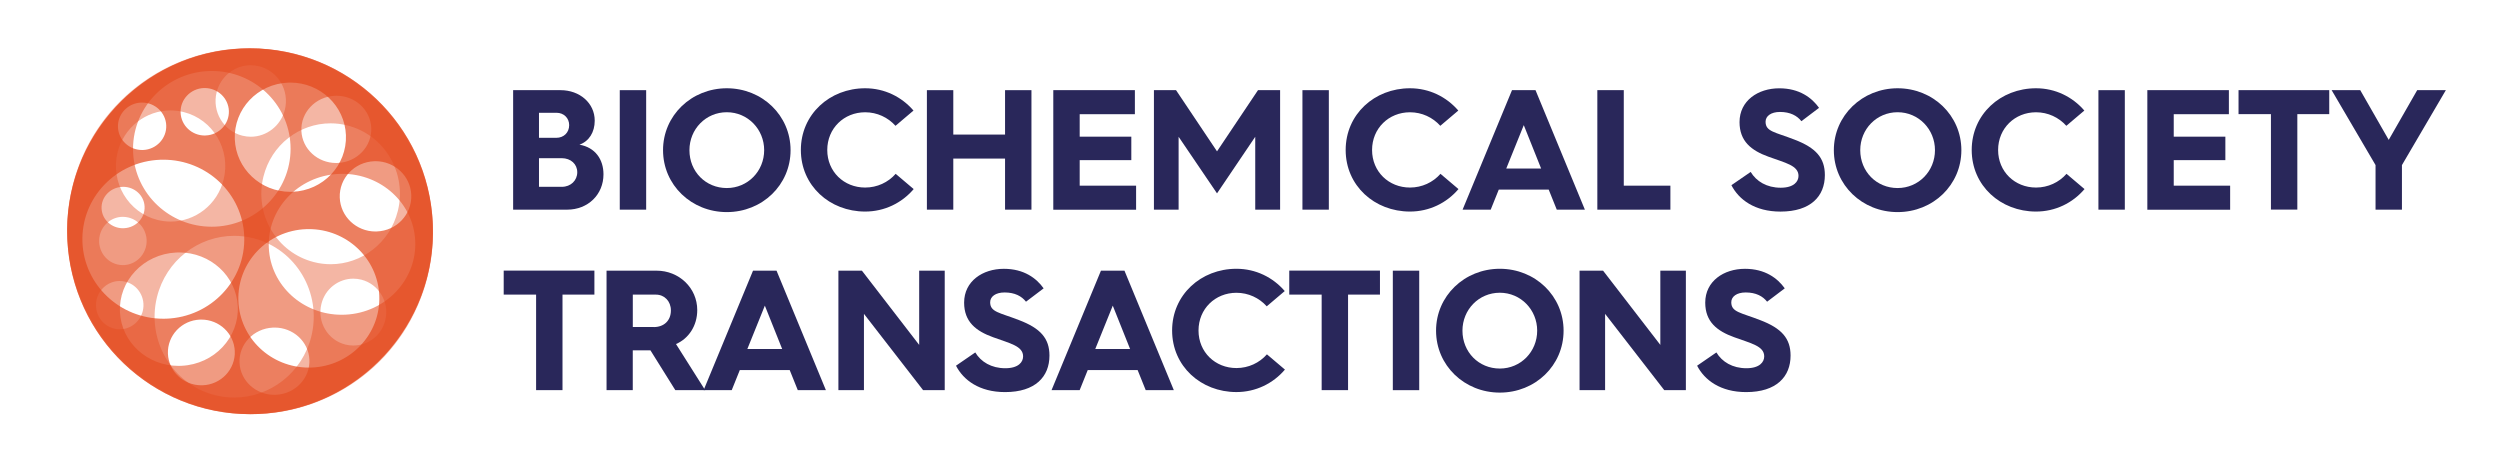 <?xml version="1.0" encoding="utf-8"?>
<!-- Generator: Adobe Illustrator 23.0.3, SVG Export Plug-In . SVG Version: 6.00 Build 0)  -->
<svg version="1.1" id="Layer_1" xmlns="http://www.w3.org/2000/svg" xmlns:xlink="http://www.w3.org/1999/xlink" x="0px" y="0px"
	 viewBox="0 0 554 105.17" style="enable-background:new 0 0 554 105.17;" xml:space="preserve">
<style type="text/css">
	.st0{fill:#29275A;}
	.st1{opacity:0.55;}
	.st2{fill:#E4481C;}
	.st3{opacity:0.7;}
	.st4{opacity:0.4;}
</style>
<g>
	<path class="st0" d="M113.71,19.98h10.52c4.22,0,7.56,2.85,7.56,6.76c0,2.55-1.25,4.56-3.38,5.32c3.5,0.61,5.32,3.27,5.32,6.57
		c0,4.48-3.42,7.83-8.05,7.83h-11.97V19.98z M123.28,30.54c1.67,0,2.85-1.18,2.85-2.81c0-1.56-1.18-2.74-2.81-2.74h-3.88v5.55
		H123.28z M124.5,41.4c1.98,0,3.42-1.41,3.42-3.23c0-1.79-1.41-3.12-3.46-3.12h-5.02v6.34H124.5z"/>
	<path class="st0" d="M137.34,19.98h5.85v26.48h-5.85V19.98z"/>
	<path class="st0" d="M161.06,19.56c7.86,0,14.13,6.04,14.13,13.72c0,7.71-6.27,13.72-14.13,13.72c-7.83,0-14.13-6-14.13-13.72
		C146.92,25.6,153.23,19.56,161.06,19.56z M161.06,41.67c4.63,0,8.28-3.72,8.28-8.4c0-4.6-3.61-8.4-8.28-8.4
		c-4.67,0-8.28,3.76-8.28,8.4C152.77,38.02,156.38,41.67,161.06,41.67z"/>
	<path class="st0" d="M191.72,19.56c4.29,0,8.09,1.9,10.71,4.94l-3.99,3.38c-1.67-1.86-4.07-3-6.72-3c-4.71,0-8.4,3.57-8.4,8.36
		c0,4.79,3.68,8.32,8.4,8.32c2.66,0,5.09-1.14,6.76-3.04l3.99,3.38c-2.62,3.08-6.46,4.98-10.75,4.98c-7.87,0-14.25-5.74-14.25-13.64
		C177.47,25.33,183.86,19.56,191.72,19.56z"/>
	<path class="st0" d="M205.4,19.98h5.85v9.84h11.47v-9.84h5.85v26.48h-5.85V35.14h-11.47v11.32h-5.85V19.98z"/>
	<path class="st0" d="M233.41,19.98h18.08v5.32h-12.23v4.98h11.44v5.21h-11.44v5.66h12.5v5.32h-18.35V19.98z"/>
	<path class="st0" d="M255.71,19.98h4.9l9.08,13.56l9.08-13.56h4.9v26.48h-5.51V30.31l-8.47,12.54l-8.51-12.54v16.15h-5.47V19.98z"
		/>
	<path class="st0" d="M288.62,19.98h5.85v26.48h-5.85V19.98z"/>
	<path class="st0" d="M312.45,19.56c4.29,0,8.09,1.9,10.71,4.94l-3.99,3.38c-1.67-1.86-4.07-3-6.72-3c-4.71,0-8.4,3.57-8.4,8.36
		c0,4.79,3.69,8.32,8.4,8.32c2.66,0,5.09-1.14,6.76-3.04l3.99,3.38c-2.62,3.08-6.46,4.98-10.75,4.98c-7.87,0-14.25-5.74-14.25-13.64
		C298.2,25.33,304.58,19.56,312.45,19.56z"/>
	<path class="st0" d="M335.06,19.98h5.21l10.94,26.48h-6.23l-1.79-4.45h-11.06l-1.79,4.45h-6.23L335.06,19.98z M341.51,37.34
		l-3.84-9.61l-3.88,9.61H341.51z"/>
	<path class="st0" d="M353.98,19.98h5.85v21.16h10.33v5.32h-16.19V19.98z"/>
	<path class="st0" d="M387.95,38.1c1.25,2.09,3.57,3.5,6.65,3.5c2.93,0,3.95-1.37,3.95-2.62c0-2.32-2.96-2.89-6.65-4.25
		c-3.8-1.37-6.42-3.42-6.42-7.67c0-4.75,4.1-7.49,8.81-7.49c4.45,0,7.22,2.09,8.81,4.33l-3.91,2.96c-0.95-1.22-2.47-2.05-4.75-2.05
		c-1.98,0-3.19,0.91-3.19,2.17c0,2.2,2.09,2.28,6.38,3.95c4.79,1.82,6.76,4.07,6.76,7.87c0,4.67-3.12,8.09-9.84,8.09
		c-5.7,0-9.23-2.66-10.87-5.85L387.95,38.1z"/>
	<path class="st0" d="M420.51,19.56c7.86,0,14.13,6.04,14.13,13.72c0,7.71-6.27,13.72-14.13,13.72c-7.83,0-14.13-6-14.13-13.72
		C406.38,25.6,412.69,19.56,420.51,19.56z M420.51,41.67c4.63,0,8.28-3.72,8.28-8.4c0-4.6-3.61-8.4-8.28-8.4
		c-4.67,0-8.28,3.76-8.28,8.4C412.23,38.02,415.84,41.67,420.51,41.67z"/>
	<path class="st0" d="M451.18,19.56c4.29,0,8.09,1.9,10.71,4.94l-3.99,3.38c-1.67-1.86-4.07-3-6.72-3c-4.71,0-8.4,3.57-8.4,8.36
		c0,4.79,3.69,8.32,8.4,8.32c2.66,0,5.09-1.14,6.76-3.04l3.99,3.38c-2.62,3.08-6.46,4.98-10.75,4.98c-7.87,0-14.25-5.74-14.25-13.64
		C436.93,25.33,443.32,19.56,451.18,19.56z"/>
	<path class="st0" d="M465.01,19.98h5.85v26.48h-5.85V19.98z"/>
	<path class="st0" d="M475.84,19.98h18.08v5.32H481.7v4.98h11.44v5.21H481.7v5.66h12.5v5.32h-18.35V19.98z"/>
	<path class="st0" d="M503.24,25.29h-7.18v-5.32h20.1v5.32h-7.07v21.16h-5.85V25.29z"/>
	<path class="st0" d="M526.42,36.58l-9.73-16.6h6.34l6.31,11.02l6.31-11.02H542l-9.73,16.6v9.88h-5.85V36.58z"/>
	<path class="st0" d="M118.8,65.29h-7.18v-5.32h20.1v5.32h-7.07v21.16h-5.85V65.29z"/>
	<path class="st0" d="M134.42,59.98h11.09c4.94,0,9,3.8,9,8.74c0,3.46-1.9,6.31-4.71,7.52l6.46,10.22h-6.61l-5.51-8.82h-0.08h-3.84
		v8.82h-5.81V59.98z M144.87,72.48c2.28,0,3.8-1.44,3.8-3.69c0-2.05-1.44-3.5-3.31-3.5h-5.13v7.18H144.87z"/>
	<path class="st0" d="M166.87,59.98h5.21l10.94,26.48h-6.23L175,82.01h-11.06l-1.79,4.45h-6.23L166.87,59.98z M173.33,77.34
		l-3.84-9.61l-3.88,9.61H173.33z"/>
	<path class="st0" d="M185.79,59.98H191l12.69,16.45V59.98h5.66v26.48h-4.79l-13.11-16.91v16.91h-5.66V59.98z"/>
	<path class="st0" d="M216.12,78.1c1.25,2.09,3.57,3.5,6.65,3.5c2.93,0,3.95-1.37,3.95-2.62c0-2.32-2.96-2.89-6.65-4.25
		c-3.8-1.37-6.42-3.42-6.42-7.67c0-4.75,4.1-7.49,8.81-7.49c4.45,0,7.22,2.09,8.81,4.33l-3.91,2.96c-0.95-1.22-2.47-2.05-4.75-2.05
		c-1.98,0-3.19,0.91-3.19,2.17c0,2.2,2.09,2.28,6.38,3.95c4.79,1.82,6.76,4.07,6.76,7.87c0,4.67-3.12,8.09-9.84,8.09
		c-5.7,0-9.23-2.66-10.87-5.85L216.12,78.1z"/>
	<path class="st0" d="M243.97,59.98h5.21l10.94,26.48h-6.23l-1.79-4.45h-11.06l-1.79,4.45h-6.23L243.97,59.98z M250.43,77.34
		l-3.84-9.61l-3.88,9.61H250.43z"/>
	<path class="st0" d="M273.99,59.56c4.29,0,8.09,1.9,10.71,4.94l-3.99,3.38c-1.67-1.86-4.07-3-6.72-3c-4.71,0-8.4,3.57-8.4,8.36
		c0,4.79,3.69,8.32,8.4,8.32c2.66,0,5.09-1.14,6.76-3.04l3.99,3.38c-2.62,3.08-6.46,4.98-10.75,4.98c-7.87,0-14.25-5.74-14.25-13.64
		C259.74,65.33,266.13,59.56,273.99,59.56z"/>
	<path class="st0" d="M292.88,65.29h-7.18v-5.32h20.1v5.32h-7.07v21.16h-5.85V65.29z"/>
	<path class="st0" d="M308.65,59.98h5.85v26.48h-5.85V59.98z"/>
	<path class="st0" d="M332.36,59.56c7.86,0,14.13,6.04,14.13,13.72c0,7.71-6.27,13.72-14.13,13.72c-7.83,0-14.13-6-14.13-13.72
		C318.22,65.6,324.53,59.56,332.36,59.56z M332.36,81.67c4.63,0,8.28-3.72,8.28-8.4c0-4.6-3.61-8.4-8.28-8.4
		c-4.67,0-8.28,3.76-8.28,8.4C324.08,78.02,327.68,81.67,332.36,81.67z"/>
	<path class="st0" d="M350.03,59.98h5.21l12.69,16.45V59.98h5.66v26.48h-4.79l-13.11-16.91v16.91h-5.66V59.98z"/>
	<path class="st0" d="M380.35,78.1c1.25,2.09,3.57,3.5,6.65,3.5c2.93,0,3.95-1.37,3.95-2.62c0-2.32-2.96-2.89-6.65-4.25
		c-3.8-1.37-6.42-3.42-6.42-7.67c0-4.75,4.1-7.49,8.81-7.49c4.45,0,7.22,2.09,8.81,4.33l-3.91,2.96c-0.95-1.22-2.47-2.05-4.75-2.05
		c-1.98,0-3.19,0.91-3.19,2.17c0,2.2,2.09,2.28,6.38,3.95c4.79,1.82,6.76,4.07,6.76,7.87c0,4.67-3.12,8.09-9.84,8.09
		c-5.7,0-9.23-2.66-10.87-5.85L380.35,78.1z"/>
</g>
<g>
	<g>
		<g class="st1">
			<g>
				<path class="st2" d="M55.44,10.71c-0.68,0-1.36,0.02-2.04,0.05c-22.36,1.11-39.58,20.13-38.47,42.49
					c1.08,21.67,18.99,38.52,40.45,38.52c0.68,0,1.36-0.02,2.04-0.05C79.78,90.61,97,71.59,95.89,49.23
					C94.82,27.56,76.91,10.71,55.44,10.71 M46.9,50.24c-9.24,0-16.95-7.17-17.4-16.39c-0.47-9.52,6.95-17.62,16.58-18.1
					c0.3-0.02,0.59-0.02,0.89-0.02c9.24,0,16.95,7.17,17.4,16.39c0.47,9.52-6.95,17.62-16.58,18.1
					C47.49,50.23,47.2,50.24,46.9,50.24 M74.49,36.12c-4.1,0-7.5-3.09-7.7-7.07c-0.2-4.11,3.1-7.61,7.37-7.82
					c0.14-0.01,0.27-0.01,0.41-0.01c4.1,0,7.5,3.09,7.7,7.07c0.2,4.11-3.1,7.61-7.37,7.82C74.76,36.12,74.62,36.12,74.49,36.12
					 M75.71,69.75c-8.58,0-15.73-6.47-16.14-14.81c-0.43-8.61,6.49-15.96,15.45-16.4c0.28-0.01,0.57-0.02,0.85-0.02
					c8.58,0,15.73,6.47,16.14,14.81c0.43,8.61-6.49,15.96-15.45,16.4C76.28,69.74,76,69.75,75.71,69.75 M27.25,50.58
					c-2.52,0-4.62-1.9-4.74-4.35c-0.13-2.53,1.91-4.69,4.54-4.82c0.08,0,0.17-0.01,0.25-0.01c2.52,0,4.62,1.9,4.74,4.35
					c0.13,2.53-1.91,4.69-4.54,4.82C27.42,50.57,27.33,50.58,27.25,50.58 M39.57,81.08c-6.91,0-12.66-5.21-12.99-11.92
					c-0.34-6.93,5.22-12.84,12.43-13.2c0.23-0.01,0.46-0.02,0.69-0.02c6.91,0,12.66,5.21,12.99,11.92
					c0.34,6.93-5.22,12.84-12.43,13.2C40.03,81.08,39.8,81.08,39.57,81.08 M60.78,87.49c-4.1,0-7.5-3.09-7.7-7.07
					c-0.2-4.11,3.1-7.61,7.37-7.82c0.14-0.01,0.27-0.01,0.41-0.01c4.1,0,7.5,3.09,7.7,7.07c0.2,4.11-3.1,7.61-7.37,7.82
					C61.05,87.49,60.91,87.49,60.78,87.49"/>
			</g>
		</g>
		<g class="st3">
			<g>
				<path class="st2" d="M55.38,10.71c-0.5,0-0.99,0.01-1.5,0.03c-22.37,0.81-39.82,19.61-38.97,41.98
					c0.83,21.87,18.83,39.06,40.53,39.06c0.5,0,1-0.01,1.5-0.03c22.37-0.81,39.82-19.61,38.97-41.98
					C95.09,27.9,77.08,10.71,55.38,10.71 M64.34,42.51c-6.6,0-12.06-5.13-12.31-11.66c-0.25-6.68,5.06-12.3,11.86-12.54
					c0.15-0.01,0.31-0.01,0.46-0.01c6.6,0,12.06,5.13,12.31,11.66c0.25,6.68-5.06,12.3-11.86,12.54
					C64.65,42.51,64.49,42.51,64.34,42.51 M45.37,30.03c-2.87,0-5.24-2.23-5.35-5.07c-0.11-2.9,2.2-5.34,5.15-5.45
					c0.07,0,0.14,0,0.2,0c2.87,0,5.24,2.23,5.35,5.06c0.11,2.9-2.2,5.34-5.15,5.45C45.5,30.02,45.43,30.03,45.37,30.03 M31.49,33.24
					c-2.87,0-5.24-2.23-5.35-5.06c-0.11-2.9,2.2-5.34,5.15-5.45c0.07,0,0.14,0,0.2,0c2.87,0,5.24,2.23,5.35,5.06
					c0.11,2.9-2.2,5.34-5.15,5.45C31.63,33.24,31.56,33.24,31.49,33.24 M36.19,70.63c-9.6,0-17.56-7.47-17.92-16.97
					c-0.37-9.72,7.36-17.9,17.26-18.26c0.23-0.01,0.45-0.01,0.67-0.01c9.6,0,17.56,7.46,17.92,16.97
					c0.37,9.72-7.36,17.9-17.26,18.26C36.64,70.63,36.41,70.63,36.19,70.63 M83.21,51.3c-4.24,0-7.76-3.3-7.92-7.5
					c-0.16-4.3,3.25-7.91,7.63-8.07c0.1,0,0.2-0.01,0.3-0.01c4.24,0,7.76,3.3,7.92,7.5c0.16,4.3-3.25,7.91-7.63,8.07
					C83.41,51.3,83.31,51.3,83.21,51.3 M68.43,81.46c-8.36,0-15.29-6.5-15.6-14.78c-0.32-8.47,6.41-15.59,15.03-15.9
					c0.2-0.01,0.39-0.01,0.59-0.01c8.36,0,15.29,6.5,15.6,14.78c0.32,8.47-6.41,15.59-15.03,15.9
					C68.82,81.46,68.62,81.46,68.43,81.46 M44.62,85.38c-3.97,0-7.26-3.09-7.41-7.01c-0.15-4.02,3.04-7.4,7.13-7.55
					c0.09,0,0.19,0,0.28,0c3.97,0,7.26,3.09,7.41,7.01c0.15,4.02-3.04,7.4-7.14,7.55C44.81,85.38,44.71,85.38,44.62,85.38"/>
			</g>
		</g>
		<g class="st4">
			<g>
				<path class="st2" d="M55.04,10.71c-18.1,0-34.49,12.22-38.99,30.58c-5.31,21.69,8,43.74,29.74,49.23c3.35,0.85,6.7,1.25,10,1.25
					c18.1,0,34.49-12.22,38.99-30.58c5.32-21.69-8-43.74-29.74-49.23C61.69,11.11,58.33,10.71,55.04,10.71 M55.57,30.3
					c-0.62,0-1.26-0.08-1.89-0.24c-4.18-1.06-6.72-5.35-5.68-9.59c0.88-3.6,4.06-6.01,7.56-6.01c0.62,0,1.26,0.08,1.89,0.24
					c4.18,1.06,6.72,5.35,5.68,9.59C62.24,27.89,59.06,30.3,55.57,30.3 M37.82,49.1c-0.97,0-1.95-0.12-2.94-0.37
					c-6.49-1.64-10.44-8.32-8.83-14.92c1.37-5.6,6.31-9.34,11.74-9.34c0.97,0,1.95,0.12,2.94,0.37c6.49,1.64,10.45,8.32,8.83,14.92
					C48.2,45.36,43.26,49.1,37.82,49.1 M73.28,58.55c-1.23,0-2.48-0.15-3.72-0.47C61.33,56,56.32,47.53,58.37,39.17
					c1.74-7.1,8-11.84,14.89-11.84c1.23,0,2.47,0.15,3.72,0.47c8.23,2.08,13.24,10.55,11.19,18.91
					C86.43,53.8,80.17,58.55,73.28,58.55 M27.23,58.75c-0.42,0-0.85-0.05-1.27-0.16c-2.82-0.71-4.54-3.61-3.84-6.48
					c0.6-2.43,2.74-4.06,5.1-4.06c0.42,0,0.85,0.05,1.28,0.16c2.82,0.71,4.54,3.61,3.84,6.48C31.73,57.13,29.59,58.75,27.23,58.75
					 M51.9,88.09c-1.41,0-2.84-0.17-4.27-0.53c-9.45-2.39-15.2-12.11-12.85-21.71c2-8.15,9.19-13.59,17.1-13.59
					c1.41,0,2.84,0.17,4.27,0.53c9.45,2.39,15.2,12.11,12.85,21.71C67,82.65,59.8,88.09,51.9,88.09 M78.3,76.57
					c-0.58,0-1.17-0.07-1.77-0.22c-3.91-0.99-6.29-5.01-5.31-8.98c0.82-3.37,3.8-5.62,7.07-5.62c0.58,0,1.17,0.07,1.77,0.22
					c3.91,0.99,6.29,5.01,5.31,8.98C84.55,74.32,81.57,76.57,78.3,76.57 M26.54,72.97c-0.42,0-0.85-0.05-1.27-0.16
					c-2.82-0.71-4.54-3.62-3.84-6.48c0.6-2.43,2.74-4.06,5.1-4.06c0.42,0,0.85,0.05,1.27,0.16c2.82,0.71,4.54,3.62,3.84,6.48
					C31.04,71.35,28.9,72.97,26.54,72.97"/>
			</g>
		</g>
	</g>
</g>
</svg>
